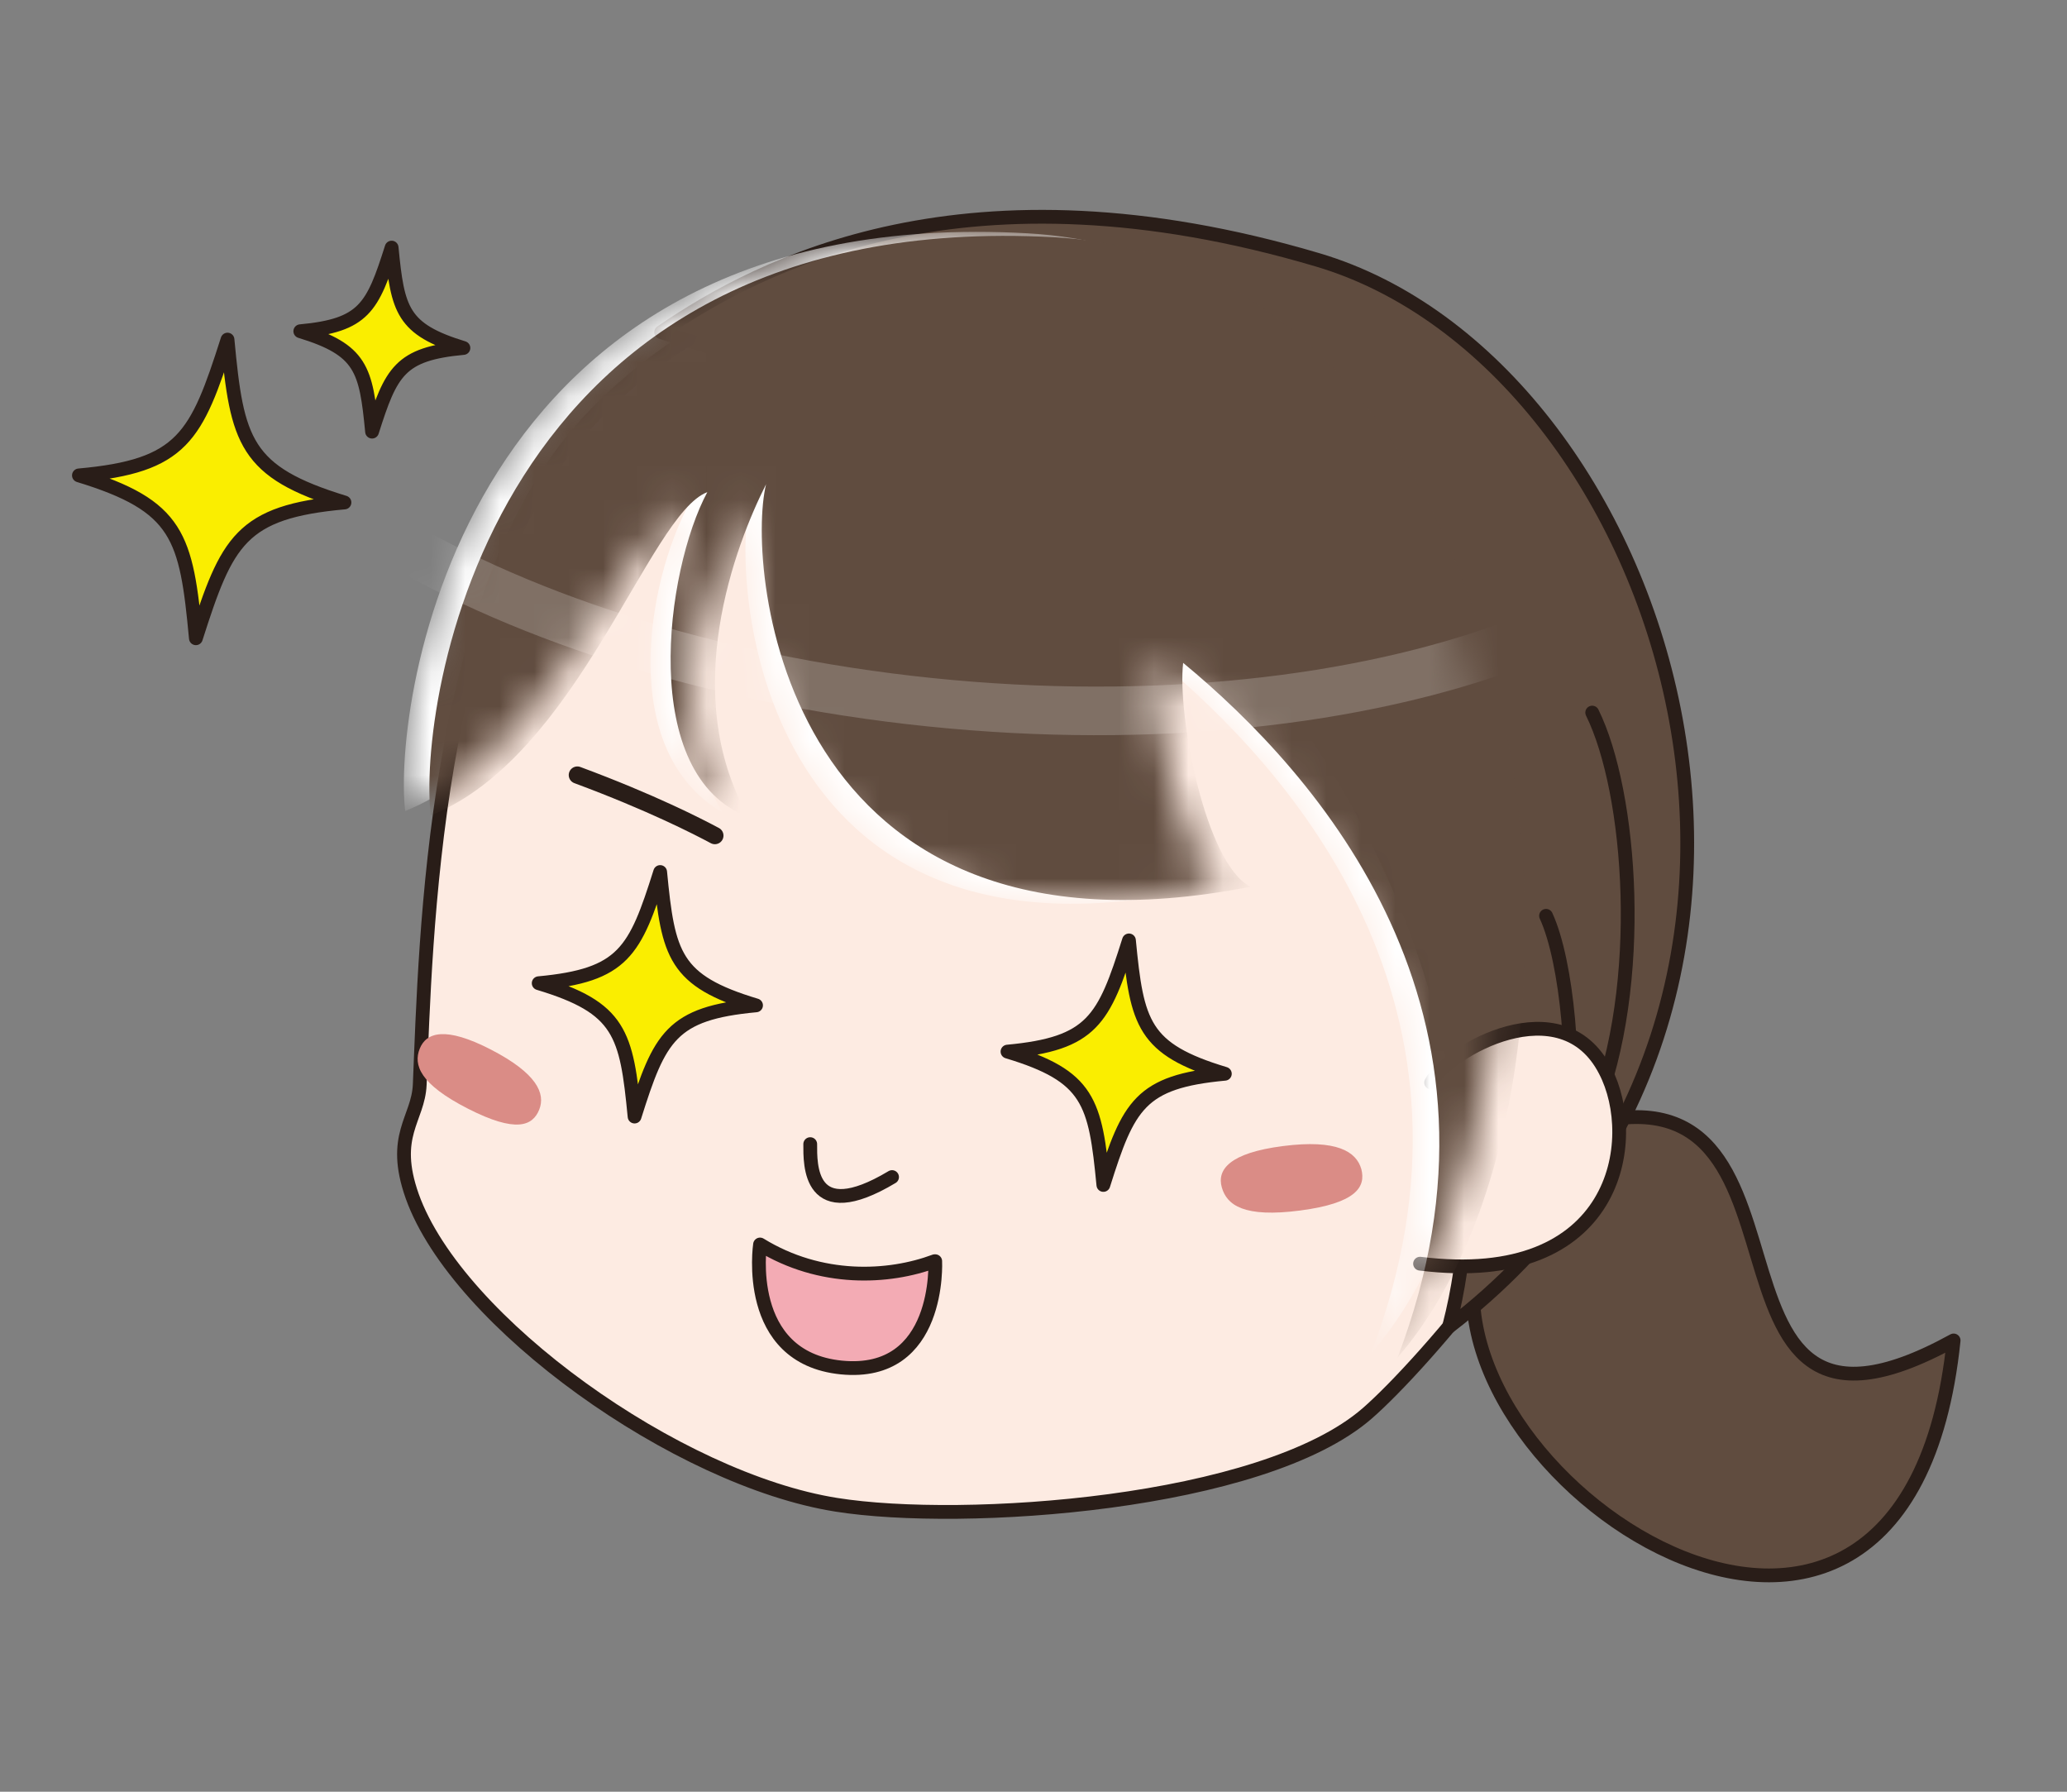 <svg width="60" height="52" viewBox="0 0 60 52" fill="none" xmlns="http://www.w3.org/2000/svg">
<rect x="0" y="0" width="60" height="52" fill="#808080" stroke="none"/>
<g clip-path="url(#clip0_3_286)">
<path d="M16.934 12.398C12.563 17.31 12.359 27.278 12.184 31.477C12.14 32.49 11.339 32.947 11.966 34.718C13.277 38.388 19.673 42.944 24.277 43.672C27.948 44.258 36.646 43.672 39.691 41.016C41.265 39.645 46.087 34.204 47.705 28.92C49.336 23.594 47.661 14.211 40.813 9.884C31.722 4.143 21.392 7.385 16.934 12.398Z" fill="#FDEBE2" stroke="#291D18" stroke-width="0.4" stroke-linecap="round" stroke-linejoin="round"/>
<path d="M15.652 32.205C15.462 32.676 14.982 32.89 13.583 32.176C12.184 31.462 11.995 30.905 12.184 30.434C12.373 29.963 12.927 29.777 14.253 30.463C15.579 31.148 15.841 31.734 15.652 32.205Z" fill="#DA8C86"/>
<path d="M39.517 33.933C39.648 34.447 39.371 34.918 37.739 35.132C36.107 35.346 35.612 34.975 35.466 34.461C35.321 33.947 35.685 33.461 37.244 33.261C38.803 33.062 39.371 33.419 39.517 33.933Z" fill="#DA8C86"/>
<path d="M20.751 24.251C20.27 23.994 18.915 23.294 16.759 22.494" stroke="#291D18" stroke-width="0.5" stroke-linecap="round" stroke-linejoin="round"/>
<path d="M27.147 36.603C27.147 36.603 27.322 39.973 24.422 39.688C21.567 39.402 22.062 36.118 22.062 36.118C23.825 37.203 25.792 37.103 27.133 36.603H27.147Z" fill="#F3ABB4" stroke="#291D18" stroke-width="0.4" stroke-linecap="round" stroke-linejoin="round"/>
<path d="M23.519 33.205C23.519 33.776 23.461 35.618 25.894 34.161" stroke="#291D18" stroke-width="0.4" stroke-linecap="round" stroke-linejoin="round"/>
<path d="M42.969 36.118C40.842 42.701 55.31 52.469 56.709 38.903C48.302 43.53 53.722 29.835 45.359 32.862C44.645 33.119 43.217 34.09 42.969 36.118Z" fill="#604C3F" stroke="#291D18" stroke-width="0.4" stroke-linecap="round" stroke-linejoin="round"/>
<path d="M42.066 38.502C54.392 29.049 48.419 10.555 38.249 7.542C28.079 4.529 22.077 7.656 19.192 9.641C22.572 10.698 28.356 12.24 32.188 14.94C38.861 19.681 44.237 30.163 42.066 38.488V38.502Z" fill="#604C3F" stroke="#291D18" stroke-width="0.4" stroke-linecap="round" stroke-linejoin="round"/>
<path d="M46.218 20.681C47.355 22.98 47.792 28.564 46.262 32.348" stroke="#291D18" stroke-width="0.4" stroke-linecap="round" stroke-linejoin="round"/>
<path d="M44.878 26.579C45.49 27.907 45.782 31.077 45.475 33.219" stroke="#291D18" stroke-width="0.4" stroke-linecap="round" stroke-linejoin="round"/>
<path d="M41.542 31.419C42.023 30.505 45.33 28.606 46.597 31.077C47.632 33.062 46.962 37.389 41.221 36.675" fill="#FDEBE2"/>
<path d="M41.542 31.419C42.023 30.505 45.33 28.606 46.597 31.077C47.632 33.062 46.962 37.389 41.221 36.675" stroke="#291D18" stroke-width="0.4" stroke-linecap="round" stroke-linejoin="round"/>
<mask id="mask0_3_286" style="mask-type:luminance" maskUnits="userSpaceOnUse" x="11" y="6" width="33" height="34">
<path d="M11.762 23.537C16.045 21.823 18.318 15.268 20.008 14.611C18.784 16.882 17.91 21.794 20.97 23.579C18.93 20.009 20.897 16.296 21.771 14.54C21.174 16.982 22.062 29.049 35.525 25.622C34.213 24.95 33.397 20.623 33.572 19.124C37.462 22.337 43.64 29.249 39.793 39.288C46.845 31.148 44.004 7.557 29.828 6.771C13.291 5.843 11.397 20.523 11.762 23.537Z" fill="white"/>
</mask>
<g mask="url(#mask0_3_286)">
<path d="M11.762 23.537C16.045 21.823 18.318 15.268 20.008 14.611C18.784 16.882 17.91 21.794 20.97 23.579C18.93 20.009 20.897 16.296 21.771 14.54C21.174 16.982 22.062 29.049 35.525 25.622C34.213 24.95 33.397 20.623 33.572 19.124C37.462 22.337 43.64 29.249 39.793 39.288C46.845 31.148 44.004 7.557 29.828 6.771C13.291 5.843 11.397 20.523 11.762 23.537Z" fill="white"/>
<path d="M12.505 23.665C16.788 21.951 18.828 14.925 20.532 14.283C19.309 16.553 18.522 22.537 21.727 23.708C19.687 20.138 21.348 15.811 22.237 14.054C21.64 16.496 22.703 28.392 36.297 25.736C34.985 25.065 34.169 20.738 34.344 19.238C38.234 22.451 44.412 29.363 40.566 39.402C47.617 31.262 44.776 7.671 30.6 6.885C14.034 5.986 12.126 20.666 12.505 23.665Z" fill="#604C3F"/>
<path opacity="0.2" d="M51.668 11.244C52.351 4.867 42.414 -1.382 29.474 -2.713C16.534 -4.043 5.49 0.047 4.807 6.424C4.125 12.802 14.061 19.05 27.002 20.381C39.942 21.712 50.985 17.621 51.668 11.244Z" stroke="white" stroke-width="1.41" stroke-miterlimit="10"/>
</g>
<path d="M15.637 28.535C18.099 28.306 18.434 27.621 19.163 25.308C19.396 27.721 19.571 28.464 21.946 29.178C19.483 29.406 19.148 30.092 18.42 32.405C18.187 29.992 18.012 29.249 15.637 28.535Z" fill="#FAEE00" stroke="#291D18" stroke-width="0.4" stroke-linecap="round" stroke-linejoin="round"/>
<path d="M29.245 30.52C31.707 30.291 32.042 29.606 32.771 27.293C33.004 29.706 33.179 30.448 35.554 31.163C33.091 31.391 32.756 32.077 32.028 34.39C31.795 31.977 31.62 31.234 29.245 30.52Z" fill="#FAEE00" stroke="#291D18" stroke-width="0.4" stroke-linecap="round" stroke-linejoin="round"/>
<path d="M2.291 13.797C5.307 13.526 5.701 12.684 6.604 9.856C6.881 12.812 7.099 13.697 9.999 14.583C6.983 14.854 6.589 15.697 5.686 18.524C5.409 15.568 5.191 14.683 2.291 13.797Z" fill="#FAEE00" stroke="#291D18" stroke-width="0.4" stroke-linecap="round" stroke-linejoin="round"/>
<path d="M8.717 9.613C10.567 9.442 10.815 8.928 11.368 7.186C11.543 8.999 11.674 9.556 13.452 10.099C11.601 10.27 11.354 10.784 10.8 12.527C10.625 10.713 10.494 10.156 8.717 9.613Z" fill="#FAEE00" stroke="#291D18" stroke-width="0.4" stroke-linecap="round" stroke-linejoin="round"/>
</g>
<defs>
<clipPath id="clip0_3_286">
<rect width="55" height="40" fill="white" transform="translate(2 6)"/>
</clipPath>
</defs>
</svg>
